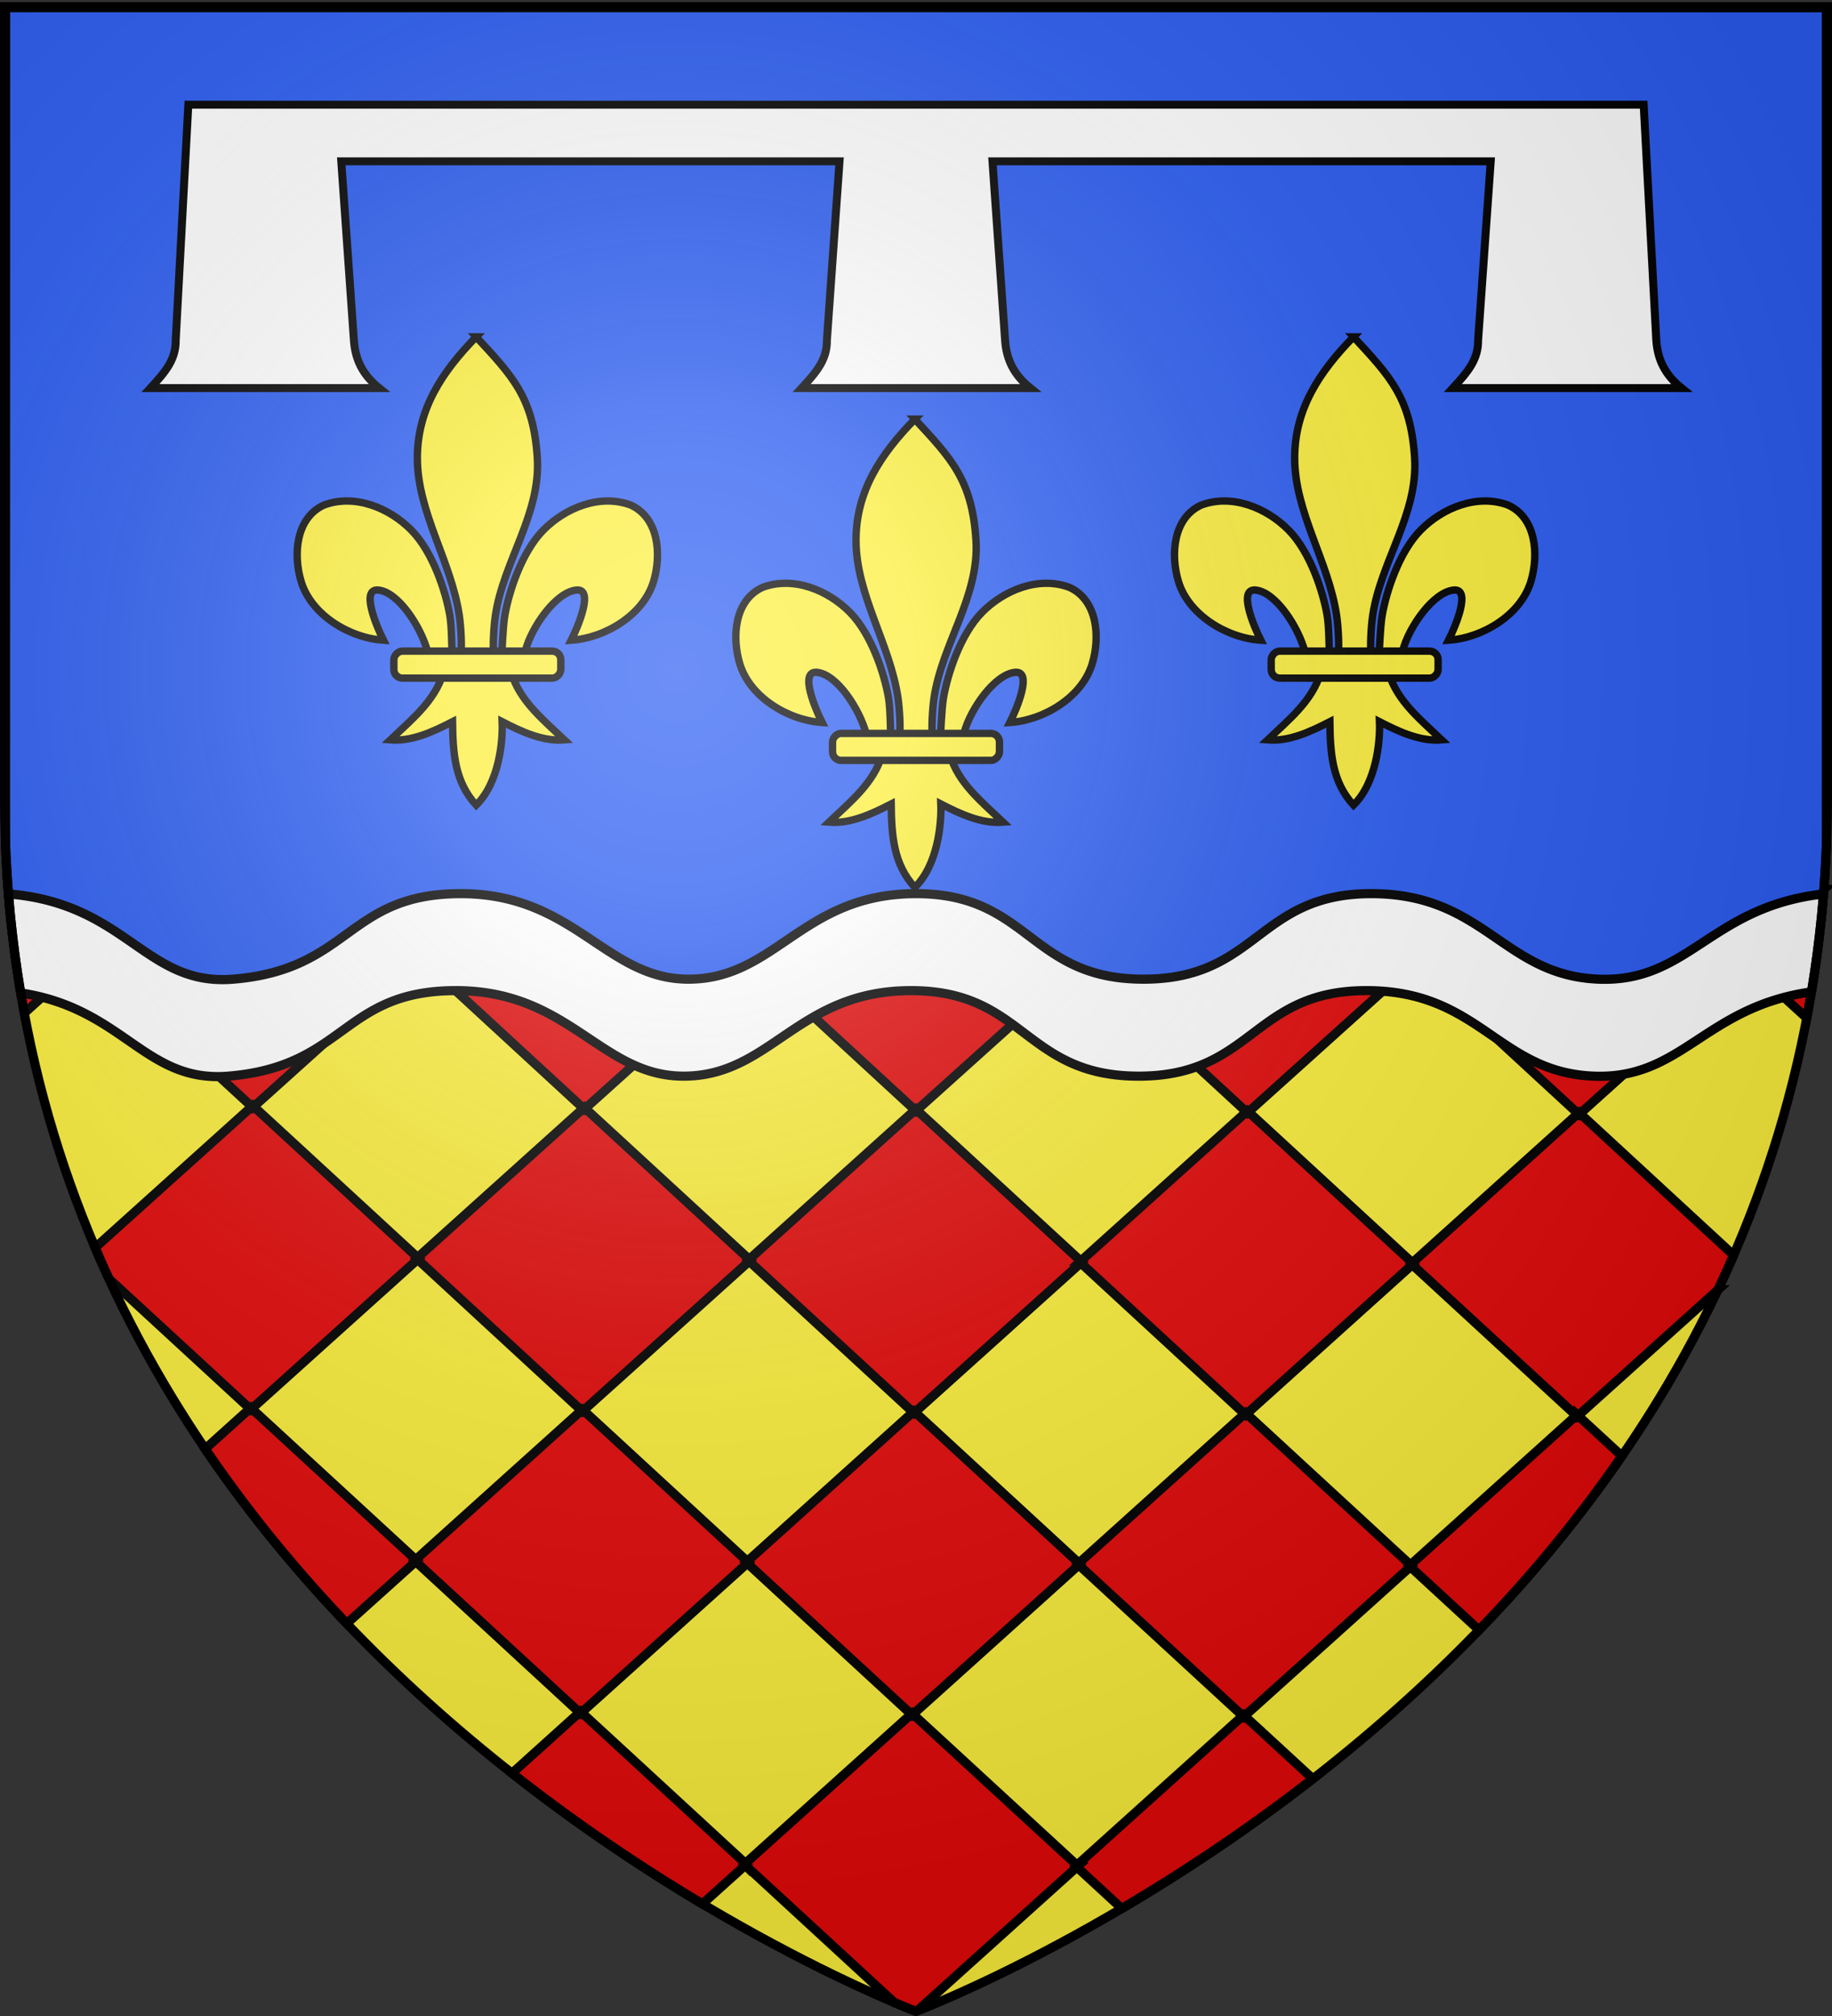 <svg xmlns="http://www.w3.org/2000/svg" xmlns:xlink="http://www.w3.org/1999/xlink" height="660" width="600" version="1"><rect width="100%" height="100%" fill="#333333" stroke="none"/><defs><linearGradient id="a"><stop offset="0" stop-color="#fff" stop-opacity=".314"/><stop offset=".19" stop-color="#fff" stop-opacity=".251"/><stop offset=".6" stop-color="#6b6b6b" stop-opacity=".125"/><stop offset="1" stop-opacity=".125"/></linearGradient><radialGradient xlink:href="#a" id="b" gradientUnits="userSpaceOnUse" gradientTransform="matrix(1.353 0 0 1.349 -77.63 -85.747)" cx="221.445" cy="226.331" fx="221.445" fy="226.331" r="300"/></defs><g fill-rule="evenodd"><path d="M300 658.5s298.5-112.32 298.5-397.772V2.176H1.5v258.552C1.5 546.18 300 658.5 300 658.5z" fill="#fcef3c"/><g fill="#e20909" stroke="#000" stroke-width="3"><path d="M83.438 263.094L28.812 312.25l.344.313-.343.312 53.656 49.406.344-.312.312.312 54.281-48.844-.344-.312.344-.313-53.969-49.718zm53.968 49.719l.344.312-.344.313 53.656 49.406.313-.281.313.312L246 314l-.344-.313.344-.312-53.969-49.719-54.625 49.156zm108.594.562l.344.313L246 314l53.656 49.406.313-.281.312.313 54.313-48.844-.344-.313.344-.312-54-49.75L246 313.375zm108.594.594l.344.312-.344.313L408.219 364l.344-.313.343.313 54.281-48.844-.343-.312.344-.313-54-49.719-54.594 49.157zm108.594.562l.343.313-.344.312 53.625 49.406.344-.312.344.313 54.594-49.157-54.313-50.031-54.593 49.156zm54.312 50.031l-.344.313-.343-.313-54.25 48.844.312.313-.344.312 53.688 49.406.312-.28.313.312 45.812-41.219a375.475 375.475 0 0 0 5.125-11.313L517.5 364.563zm-.656 98.907l-.313.281-.312-.313-54.282 48.875.313.313-.344.313 22.5 20.718c16.494-17.06 32.372-36.029 46.781-56.968l-14.343-13.22zm-54.938 49.469l-.312-.313.344-.313-53.657-49.437-.344.313-.343-.313-54.25 48.844.312.312-.344.313L407 561.75l.313-.281.312.312 54.281-48.843zm-54.281 48.843l-.313.282-.312-.313-54.281 48.875.312.313-.344.312 14.72 13.563c18.967-11.169 40.468-25.27 62.562-42.47l-22.344-20.562zm-54.938 49.469l-.312-.313.344-.312-53.688-49.406-.312.281-.313-.313-54.281 48.844.313.313-.344.312 48.844 44.969c4.525 1.92 7.062 2.875 7.062 2.875l.313-.125 52.375-47.125zm-108.593-.594l-.313-.312.344-.313-53.656-49.406-.344.313-.344-.313-22.094 19.906c21.914 17.246 43.34 31.464 62.344 42.782l14.063-12.657zm-54.313-50.031l.344-.313.344.313 54.281-48.844-.344-.312.344-.313-53.656-49.406-.344.313-.344-.313-54.25 48.844.344.312-.344.313 53.625 49.406zm-53.625-49.406l-.344-.313.344-.312-53.687-49.406-.313.28-.312-.312-14.656 13.188c14.242 21.008 29.996 40.037 46.374 57.187l22.594-20.312zm-54.312-50.063l.312-.281.313.313 54.312-48.875-.344-.313.344-.313-53.656-49.406-.344.313-.312-.313-51.313 46.188c1.465 3.44 2.98 6.825 4.532 10.187l46.156 42.5zm54.937-49.469l.344.313-.344.313 53.625 49.437.344-.313.344.313 54.281-48.844-.344-.312.344-.313-53.688-49.406-.312.281-.313-.312-54.28 48.844zm108.594.594l.344.313-.344.312L299 462.312l.344-.312.344.313 54.28-48.844-.343-.313.344-.312-53.688-49.406-.312.28-.313-.312-54.281 48.875zm108.594.563l.344.312-.344.313 53.625 49.406.344-.313.343.313 54.25-48.844-.312-.312.344-.313L408.906 364l-.344.313-.343-.313-54.25 48.844zm-54.281 49.469l-.344.312-.344-.313-54.25 48.844.344.313-.344.312 53.656 49.406.313-.28.312.312 54.281-48.875-.312-.313.344-.312-53.656-49.406zM28.813 312.875l-.344-.313.343-.312-26.406-24.313a379.954 379.954 0 0 0 5.563 43.72l20.843-18.782z"/><path d="M597.313 291.219l-25.5 23.937 19.906 18.125a378.981 378.981 0 0 0 5.593-42.062z"/></g><path d="M1.844 2.531V277.25c.326 7.951.877 15.796 1.656 23.469 38.172 3.412 44.215 30.198 72.875 27.844 38.543-3.167 37.26-28 74.531-28 37.271 0 47.456 28 74.563 28 28.694 0 37.26-28 74.531-28 37.27 0 37.073 28 74.531 28 37.425 0 37.292-28 74.563-28 37.27 0 43.128 26.8 74.531 28 29.36 1.12 36.469-23.413 72.844-27.813a391.099 391.099 0 0 0 1.687-23.5V2.531H1.844z" fill="#2b5df2" stroke="#000" stroke-width="3"/></g><g stroke="#000"><path d="M1.844 2.531V277.25c.326 7.951.877 15.796 1.656 23.469 38.172 3.412 44.215 30.198 72.875 27.844 38.543-3.167 37.26-28 74.531-28 37.271 0 47.456 28 74.563 28 28.694 0 37.26-28 74.531-28 37.27 0 37.073 28 74.531 28 37.425 0 37.292-28 74.563-28 37.27 0 43.128 26.8 74.531 28 29.36 1.12 36.469-23.413 72.844-27.813a391.099 391.099 0 0 0 1.687-23.5V2.531H1.844z" fill="#2b5df2" fill-opacity=".995" fill-rule="evenodd" stroke-width="3"/><path d="M325.046 34.272H538.32l4.13 77.107c.436 6.236 2.747 11.232 8.262 15.67h-74.875c4.81-5.224 8.334-9.286 8.261-15.67l4.131-58.563H325.046l4.13 58.563c.435 6.236 2.747 11.232 8.261 15.67h-74.874c4.81-5.224 8.333-9.286 8.26-15.67l4.131-58.563H111.77l4.13 58.563c.435 6.236 2.747 11.232 8.262 15.67H49.287c4.81-5.224 8.334-9.286 8.261-15.67l4.13-77.107h263.368z" fill="#fff" stroke-width="2.607"/><g stroke-width="6.01" fill="#fcef3c" fill-rule="evenodd"><g transform="translate(175.29 403.77) scale(.402)"><path d="M-48.097-730.047C-18.635-698.2-1.31-680.639 1.716-631.226c2.8 45.728-27.63 83.959-34.188 128.188-1.244 8.39-2.311 25.513-1.187 32.458.832 5.143 3.392 20.855 6.187 1.414.575-3.999.987-24.06 2.75-34.247 3.212-18.561 13.498-51.199 31.344-69.281 17.838-18.075 46.104-29.799 71.312-20.344 22.84 10.538 25 40.3 18.5 62.062-8.138 27.256-39.24 46.12-67.125 47.97 5.526-10.927 18.75-42.114 4.407-40.876-16.603 1.433-36.463 29.681-41.633 49.06-1.947 7.297-1.16 18.627-11.586 18.159 6.875 23.228 26.28 38.598 43.281 54.812-17.722 1.474-35.255-6.867-50.719-14.812.654 15.925-2.437 49.567-21.156 67.937-17.375-18.916-18.956-41.986-19.281-67.937-15.463 7.945-32.996 16.286-50.719 14.812 17.001-16.214 36.407-31.584 43.281-54.812-10.425.468-11.052-10.155-13-17.453-5.17-19.377-23.616-48.333-40.218-49.766-14.344-1.238-1.12 29.949 4.406 40.875-27.884-1.848-58.986-20.713-67.125-47.969-6.499-21.762-4.34-51.524 18.5-62.062 25.208-9.455 53.474 2.27 71.312 20.344 17.846 18.082 28.132 50.72 31.344 69.281 1.763 10.187 1.468 28.834 2.043 32.833 2.796 19.441 6.062 5.143 6.895 0 1.124-6.945.056-24.069-1.188-32.458-6.559-44.23-34.109-84.015-34.187-128.188-.07-39.886 19.983-70.234 47.937-98.82z"/><rect rx="7.012" width="136" height="22" x="-20.841" y="-474.154" ry="7.012" transform="scale(-1 1)" stroke-linejoin="round"/></g><g transform="translate(462.622 403.77) scale(.402)"><path d="M-48.097-730.047C-18.635-698.2-1.31-680.639 1.716-631.226c2.8 45.728-27.63 83.959-34.188 128.188-1.244 8.39-2.311 25.513-1.187 32.458.832 5.143 3.392 20.855 6.187 1.414.575-3.999.987-24.06 2.75-34.247 3.212-18.561 13.498-51.199 31.344-69.281 17.838-18.075 46.104-29.799 71.312-20.344 22.84 10.538 25 40.3 18.5 62.062-8.138 27.256-39.24 46.12-67.125 47.97 5.526-10.927 18.75-42.114 4.407-40.876-16.603 1.433-36.463 29.681-41.633 49.06-1.947 7.297-1.16 18.627-11.586 18.159 6.875 23.228 26.28 38.598 43.281 54.812-17.722 1.474-35.255-6.867-50.719-14.812.654 15.925-2.437 49.567-21.156 67.937-17.375-18.916-18.956-41.986-19.281-67.937-15.463 7.945-32.996 16.286-50.719 14.812 17.001-16.214 36.407-31.584 43.281-54.812-10.425.468-11.052-10.155-13-17.453-5.17-19.377-23.616-48.333-40.218-49.766-14.344-1.238-1.12 29.949 4.406 40.875-27.884-1.848-58.986-20.713-67.125-47.969-6.499-21.762-4.34-51.524 18.5-62.062 25.208-9.455 53.474 2.27 71.312 20.344 17.846 18.082 28.132 50.72 31.344 69.281 1.763 10.187 1.468 28.834 2.043 32.833 2.796 19.441 6.062 5.143 6.895 0 1.124-6.945.056-24.069-1.188-32.458-6.559-44.23-34.109-84.015-34.187-128.188-.07-39.886 19.983-70.234 47.937-98.82z"/><rect rx="7.012" width="136" height="22" x="-20.841" y="-474.154" ry="7.012" transform="scale(-1 1)" stroke-linejoin="round"/></g></g><path d="M150.906 292.563c-37.27 0-35.988 24.833-74.531 28-28.66 2.354-34.703-24.432-72.875-27.844-.247-.022-.475-.012-.719-.031a380.65 380.65 0 0 0 4 32.375c33.871 5.138 40.607 29.5 68 27.25 38.544-3.167 37.26-28 74.531-28 37.271 0 47.456 28 74.563 28 28.694 0 37.26-28 74.531-28 37.271 0 37.074 28 74.531 28 37.425 0 37.292-28 74.563-28 37.27 0 43.128 26.8 74.531 28 28.92 1.104 36.277-22.674 71.25-27.594a380.795 380.795 0 0 0 3.938-32.031c-.254.027-.493.03-.75.062-36.375 4.4-43.483 28.934-72.844 27.813-31.403-1.2-37.26-28-74.531-28-37.271 0-37.138 28-74.563 28-37.458 0-37.26-28-74.531-28-37.27 0-45.837 28-74.531 28-27.107 0-37.292-28-74.563-28z" fill="#fff" fill-rule="evenodd" stroke-width="3"/><g transform="translate(318.956 430.708) scale(.402)" stroke-width="6.01" fill="#fcef3c" fill-rule="evenodd"><path d="M-48.097-730.047C-18.635-698.2-1.31-680.639 1.716-631.226c2.8 45.728-27.63 83.959-34.188 128.188-1.244 8.39-2.311 25.513-1.187 32.458.832 5.143 3.392 20.855 6.187 1.414.575-3.999.987-24.06 2.75-34.247 3.212-18.561 13.498-51.199 31.344-69.281 17.838-18.075 46.104-29.799 71.312-20.344 22.84 10.538 25 40.3 18.5 62.062-8.138 27.256-39.24 46.12-67.125 47.97 5.526-10.927 18.75-42.114 4.407-40.876-16.603 1.433-36.463 29.681-41.633 49.06-1.947 7.297-1.16 18.627-11.586 18.159 6.875 23.228 26.28 38.598 43.281 54.812-17.722 1.474-35.255-6.867-50.719-14.812.654 15.925-2.437 49.567-21.156 67.937-17.375-18.916-18.956-41.986-19.281-67.937-15.463 7.945-32.996 16.286-50.719 14.812 17.001-16.214 36.407-31.584 43.281-54.812-10.425.468-11.052-10.155-13-17.453-5.17-19.377-23.616-48.333-40.218-49.766-14.344-1.238-1.12 29.949 4.406 40.875-27.884-1.848-58.986-20.713-67.125-47.969-6.499-21.762-4.34-51.524 18.5-62.062 25.208-9.455 53.474 2.27 71.312 20.344 17.846 18.082 28.132 50.72 31.344 69.281 1.763 10.187 1.468 28.834 2.043 32.833 2.796 19.441 6.062 5.143 6.895 0 1.124-6.945.056-24.069-1.188-32.458-6.559-44.23-34.109-84.015-34.187-128.188-.07-39.886 19.983-70.234 47.937-98.82z"/><rect rx="7.012" width="136" height="22" x="-20.841" y="-474.154" ry="7.012" transform="scale(-1 1)" stroke-linejoin="round"/></g></g><path d="M300 658.5s298.5-112.32 298.5-397.772V2.176H1.5v258.552C1.5 546.18 300 658.5 300 658.5z" fill="url(#b)" fill-rule="evenodd"/><path d="M300 658.5S1.5 546.18 1.5 260.728V2.176h597v258.552C598.5 546.18 300 658.5 300 658.5z" fill="none" fill-rule="evenodd" stroke="#000" stroke-width="3"/></svg>